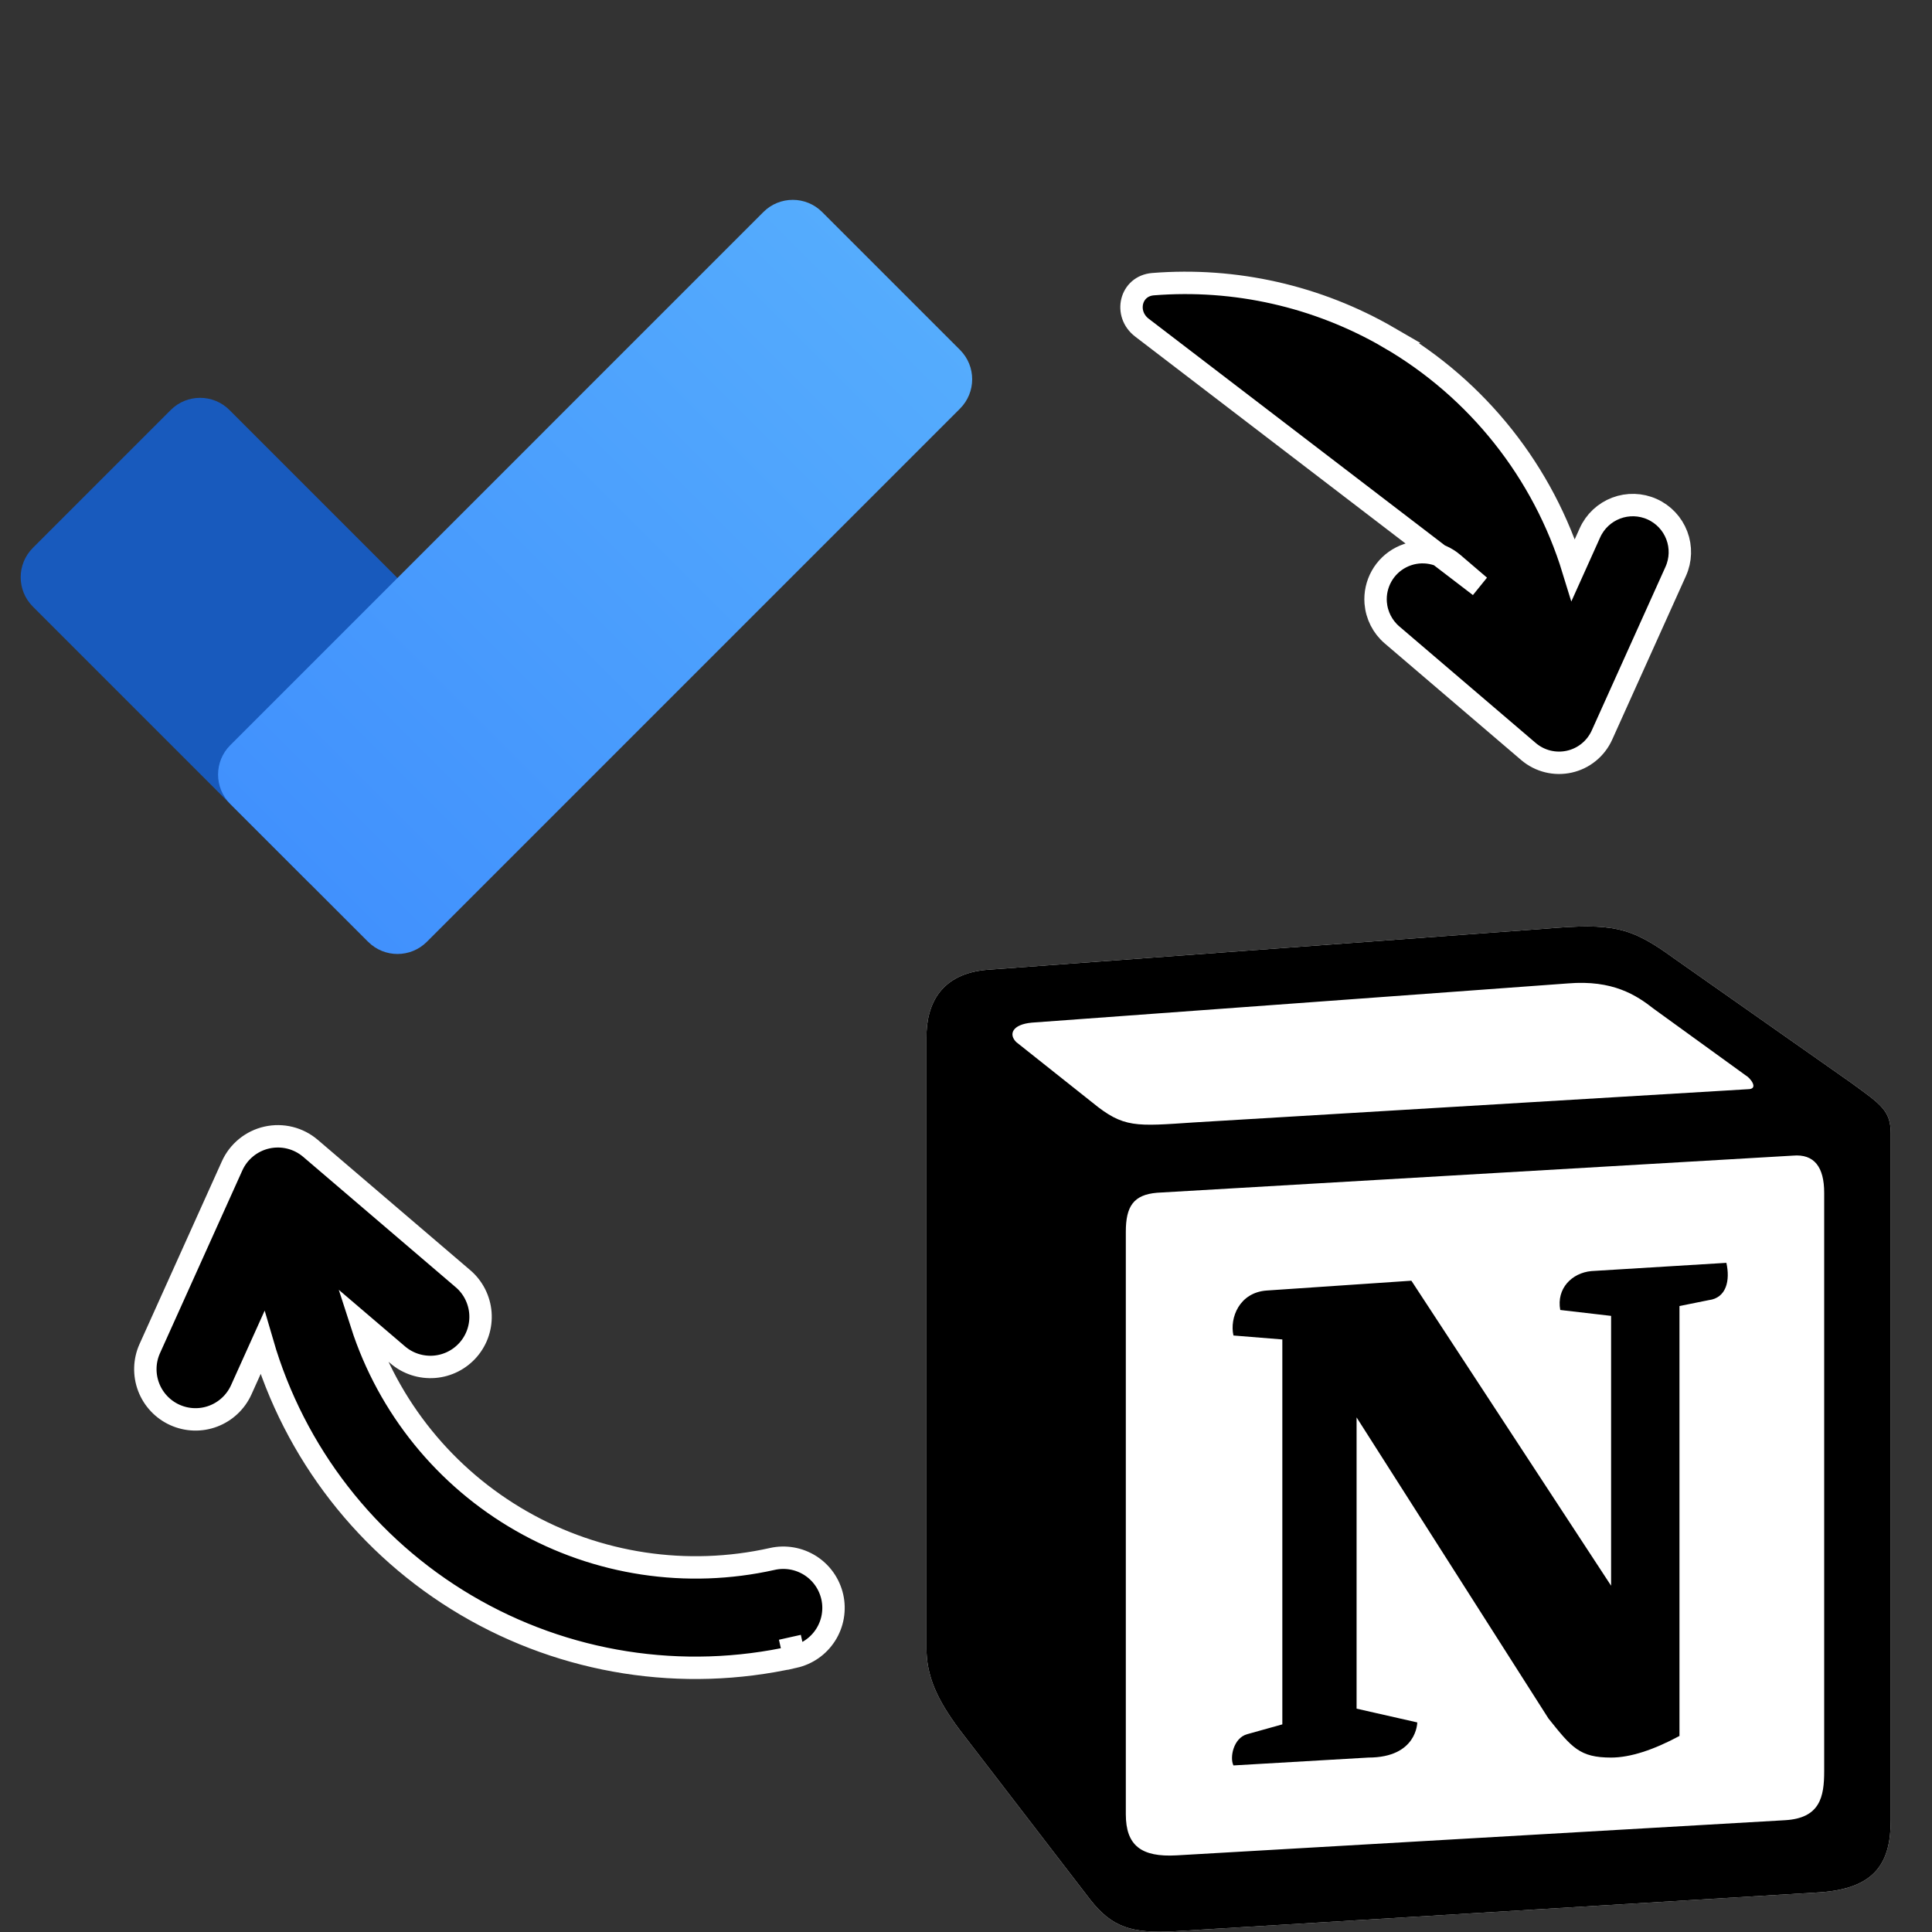 <svg fill="none" height="72" viewBox="0 0 72 72" width="72" xmlns="http://www.w3.org/2000/svg" xmlns:xlink="http://www.w3.org/1999/xlink"><rect x="0" y="0" width="72" height="72" fill="#333333" stroke="none"/><linearGradient id="a" gradientUnits="userSpaceOnUse" x1="11.233" x2="33.291" y1="32.445" y2="10.387"><stop offset="0" stop-color="#4191fd"/><stop offset="1" stop-color="#55acfd"/></linearGradient><clipPath id="b"><path d="m0 3h36.486v37h-36.486z"/></clipPath><path d="m36.774 36.142 20.786-1.53c2.547-.219 3.206-.073 4.809 1.091l6.638 4.663c1.09.797 1.456 1.017 1.456 1.888v25.572c0 1.603-.585 2.548-2.62 2.694l-24.138 1.456c-1.522.073-2.254-.146-3.06-1.163l-4.88-6.346c-.872-1.164-1.238-2.035-1.238-3.052v-22.726c-.014-1.31.571-2.4 2.247-2.547z" fill="#fff"/><path d="m40.72 41.097c1.156.944 1.595.879 3.783.732l20.632-1.237c.44 0 .073-.439-.073-.512l-3.425-2.48c-.652-.512-1.53-1.09-3.206-.951l-19.973 1.461c-.732.066-.879.432-.586.725l2.847 2.261zm1.236 4.809v21.708c0 1.164.578 1.603 1.888 1.53l22.675-1.31c1.31-.074 1.463-.871 1.463-1.823v-21.561c0-.951-.366-1.456-1.17-1.383l-23.692 1.383c-.878.074-1.164.506-1.164 1.457zm22.381 1.156c.147.659 0 1.31-.658 1.39l-1.09.22v16.022c-.952.512-1.823.805-2.548.805-1.17 0-1.463-.366-2.335-1.457l-7.15-11.22v10.854l2.261.513s0 1.31-1.822 1.31l-5.028.293c-.147-.293 0-1.025.512-1.164l1.31-.366v-14.345l-1.822-.147c-.147-.658.22-1.603 1.237-1.676l5.394-.366 7.443 11.367v-10.056l-1.895-.22c-.147-.798.431-1.383 1.163-1.45zm-27.563-10.92 20.786-1.53c2.547-.219 3.206-.073 4.809 1.091l6.638 4.663c1.09.797 1.456 1.017 1.456 1.888v25.572c0 1.603-.585 2.547-2.62 2.694l-24.138 1.456c-1.522.073-2.254-.146-3.06-1.163l-4.88-6.346c-.872-1.164-1.238-2.035-1.238-3.052v-22.726c-.014-1.31.571-2.4 2.247-2.547z" fill="#000"/><path d="m42.557 12.21c-.674-.516-.431-1.553.415-1.621 3.051-.243 6.122.444 8.798 1.998 3.296 1.914 5.747 5.003 6.863 8.647l.621-1.38c.191-.424.542-.754.977-.919s.917-.15 1.341.041c.424.191.754.542.919.977s.15.917-.041 1.341l-2.75 6.102c-.112.248-.28.466-.491.637-.211.172-.459.292-.724.351-.265.059-.54.056-.804-.009-.264-.065-.509-.191-.716-.367l-5.088-4.348c-.353-.302-.571-.732-.608-1.195-.027-.345.05-.691.219-.993s.425-.547.733-.704c.309-.157.657-.219 1.001-.179.344.041.668.182.932.407l.992.848zm-12.957 49.535c-4.172.937-8.545.249-12.228-1.925-3.683-2.174-6.398-5.67-7.593-9.775l-.791 1.754c-.205.45-.58.801-1.043.976s-.976.158-1.427-.045-.803-.577-.979-1.039c-.176-.462-.162-.976.039-1.427l3.072-6.817c.119-.265.299-.498.524-.681.225-.183.49-.312.773-.375.283-.063.577-.06.859.01.282.07.543.205.764.393l5.683 4.858c.187.159.341.354.452.573s.179.458.198.702c.019.245-.01.491-.086.725-.076.234-.198.45-.357.636-.323.377-.781.61-1.275.648s-.984-.12-1.361-.442l-1.35-1.153c1 3.106 3.125 5.726 5.958 7.345 2.833 1.62 6.168 2.123 9.352 1.41.24-.054.487-.059.729-.017.242.042.473.132.681.263.207.132.387.303.528.504s.241.428.295.667c.054.24.059.487.017.73-.042.242-.132.473-.263.68-.132.207-.303.387-.504.528-.201.141-.428.241-.667.295zm0 0-.163-.729.163.73z" fill="#000"/><path d="m29.6 61.746c-4.172.937-8.545.249-12.228-1.925-3.683-2.174-6.398-5.67-7.593-9.775l-.791 1.754c-.205.45-.58.801-1.043.976s-.976.158-1.427-.045-.803-.577-.979-1.039c-.176-.462-.162-.976.039-1.427l3.072-6.817c.119-.265.299-.498.524-.681.225-.183.49-.312.773-.375.283-.063.577-.06.859.01.282.07.543.205.764.393l5.683 4.858c.187.159.341.354.452.573s.179.458.198.702c.019.245-.01.491-.086.725-.076.234-.198.45-.357.636-.323.377-.781.61-1.275.648s-.984-.12-1.361-.442l-1.35-1.153c1 3.106 3.125 5.726 5.958 7.345 2.833 1.62 6.168 2.123 9.352 1.41.24-.054.487-.059.729-.017.242.042.473.132.681.263.207.132.387.303.528.504s.241.428.295.667c.054.24.059.487.017.73-.042.242-.132.473-.263.68-.132.207-.303.387-.504.528-.201.141-.428.241-.667.295zm0 0-.163-.729.163.73zm22.17-49.158c-2.675-1.554-5.747-2.241-8.798-1.998-.846.067-1.089 1.105-.415 1.621l12.588 9.634-.992-.848c-.264-.225-.588-.366-.932-.407-.344-.041-.692.022-1.001.179-.309.157-.564.402-.733.704s-.246.647-.219.993c.037.463.255.893.608 1.195l5.088 4.348c.207.176.452.302.716.367.264.065.539.068.804.009.265-.059.513-.179.724-.351.211-.172.379-.39.491-.637l2.75-6.102c.191-.424.206-.906.041-1.341s-.495-.786-.919-.977c-.424-.191-.906-.206-1.341-.041s-.786.495-.977.919l-.621 1.38c-1.116-3.644-3.568-6.733-6.863-8.647z" stroke="#fff" stroke-width=".835"/><g clip-path="url(#b)"><path d="m18.87 25.598-7.327 7.327-10.319-10.319c-.604-.604-.604-1.583 0-2.188l5.139-5.139c.604-.604 1.583-.604 2.188 0z" fill="#185abd"/><path d="m13.719 35.099-5.139-5.139c-.604-.604-.604-1.583 0-2.188l19.87-19.871c.604-.604 1.583-.604 2.188 0l5.139 5.139c.604.604.604 1.583 0 2.188l-19.87 19.871c-.604.604-1.583.604-2.187 0z" fill="url(#a)"/></g></svg>